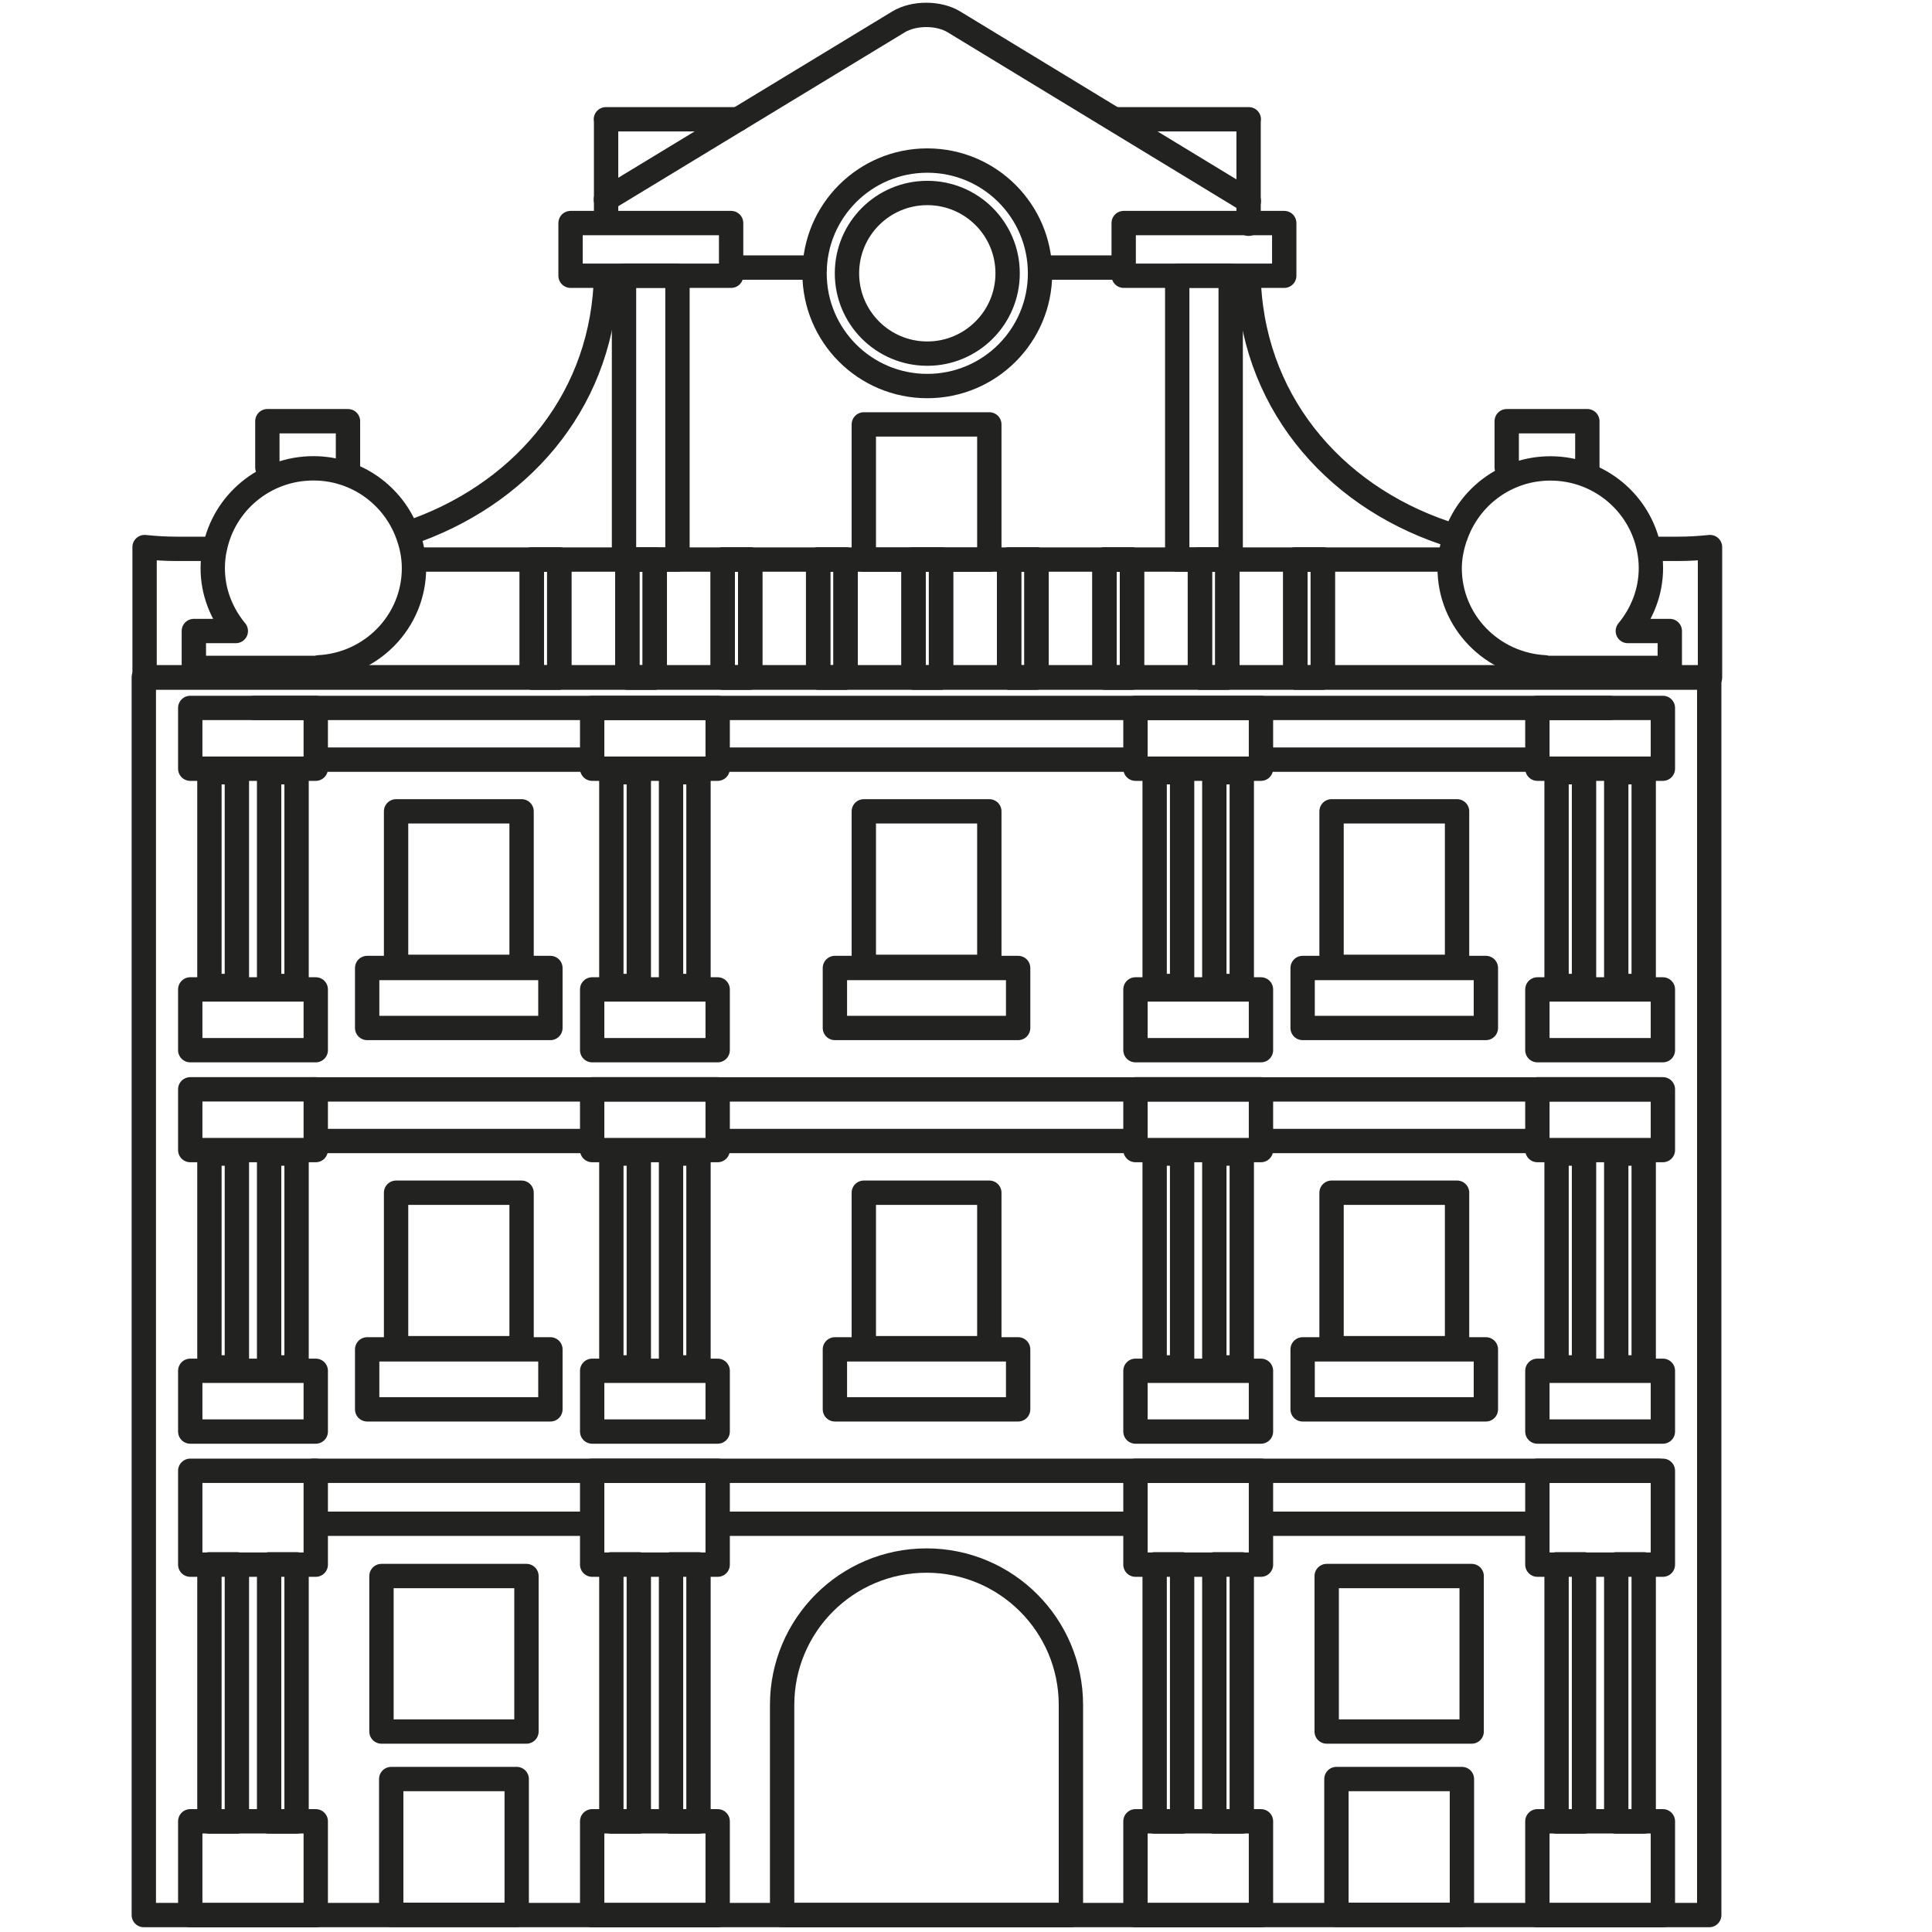 <svg xmlns="http://www.w3.org/2000/svg" id="Capa_1" data-name="Capa 1" viewBox="0 0 198.43 198.43"><defs><style>      .cls-1 {        fill: none;        stroke: #222221;        stroke-linecap: round;        stroke-linejoin: round;        stroke-width: 2.5px;      }    </style></defs><g><rect class="cls-1" x="14.77" y="69.56" width="160.78" height="127.13"></rect><rect class="cls-1" x="60.82" y="187.06" width="12.89" height="9.64"></rect></g><rect class="cls-1" x="60.82" y="151.06" width="12.89" height="9.64"></rect><rect class="cls-1" x="62.79" y="160.67" width="2.82" height="26.41"></rect><rect class="cls-1" x="68.92" y="160.67" width="2.82" height="26.41"></rect><rect class="cls-1" x="116.62" y="187.06" width="12.89" height="9.64"></rect><rect class="cls-1" x="116.62" y="151.06" width="12.89" height="9.64"></rect><rect class="cls-1" x="118.59" y="160.67" width="2.82" height="26.41"></rect><rect class="cls-1" x="124.72" y="160.67" width="2.82" height="26.41"></rect><rect class="cls-1" x="60.82" y="140.79" width="12.89" height="6.24"></rect><rect class="cls-1" x="60.82" y="111.88" width="12.89" height="6.24"></rect><rect class="cls-1" x="62.79" y="118.48" width="2.82" height="21.96"></rect><rect class="cls-1" x="68.92" y="118.48" width="2.82" height="21.96"></rect><rect class="cls-1" x="116.62" y="140.79" width="12.89" height="6.24"></rect><rect class="cls-1" x="116.62" y="111.88" width="12.89" height="6.24"></rect><rect class="cls-1" x="118.59" y="118.48" width="2.82" height="21.96"></rect><rect class="cls-1" x="124.72" y="118.48" width="2.82" height="21.96"></rect><rect class="cls-1" x="19.54" y="187.06" width="12.89" height="9.64"></rect><rect class="cls-1" x="19.54" y="151.06" width="12.89" height="9.64"></rect><rect class="cls-1" x="21.51" y="160.67" width="2.82" height="26.41"></rect><rect class="cls-1" x="27.64" y="160.67" width="2.82" height="26.41"></rect><rect class="cls-1" x="157.9" y="187.06" width="12.89" height="9.64"></rect><rect class="cls-1" x="157.9" y="151.06" width="12.89" height="9.64"></rect><rect class="cls-1" x="159.87" y="160.67" width="2.82" height="26.41"></rect><rect class="cls-1" x="166" y="160.67" width="2.82" height="26.41"></rect><rect class="cls-1" x="19.54" y="140.79" width="12.89" height="6.24"></rect><rect class="cls-1" x="19.54" y="111.88" width="12.89" height="6.24"></rect><rect class="cls-1" x="21.51" y="118.48" width="2.82" height="21.96"></rect><rect class="cls-1" x="27.64" y="118.48" width="2.82" height="21.96"></rect><rect class="cls-1" x="157.9" y="140.79" width="12.89" height="6.24"></rect><rect class="cls-1" x="157.9" y="111.88" width="12.89" height="6.24"></rect><rect class="cls-1" x="159.87" y="118.48" width="2.82" height="21.96"></rect><rect class="cls-1" x="166" y="118.48" width="2.82" height="21.96"></rect><rect class="cls-1" x="60.82" y="101.62" width="12.89" height="6.24"></rect><rect class="cls-1" x="60.82" y="72.71" width="12.89" height="6.24"></rect><rect class="cls-1" x="62.79" y="79.31" width="2.82" height="21.96"></rect><rect class="cls-1" x="68.92" y="79.31" width="2.82" height="21.96"></rect><rect class="cls-1" x="116.62" y="101.62" width="12.89" height="6.24"></rect><rect class="cls-1" x="116.62" y="72.71" width="12.89" height="6.24"></rect><rect class="cls-1" x="118.59" y="79.31" width="2.82" height="21.96"></rect><rect class="cls-1" x="124.72" y="79.31" width="2.82" height="21.96"></rect><rect class="cls-1" x="19.54" y="101.62" width="12.89" height="6.24"></rect><rect class="cls-1" x="19.54" y="72.71" width="12.89" height="6.24"></rect><rect class="cls-1" x="21.51" y="79.31" width="2.82" height="21.96"></rect><rect class="cls-1" x="27.64" y="79.31" width="2.82" height="21.96"></rect><rect class="cls-1" x="157.9" y="101.62" width="12.89" height="6.24"></rect><rect class="cls-1" x="157.9" y="72.71" width="12.89" height="6.24"></rect><rect class="cls-1" x="159.87" y="79.31" width="2.82" height="21.96"></rect><rect class="cls-1" x="166" y="79.31" width="2.82" height="21.96"></rect><rect class="cls-1" x="137.26" y="182.72" width="12.89" height="13.95"></rect><rect class="cls-1" x="136.26" y="161.87" width="14.89" height="15.97"></rect><rect class="cls-1" x="40.18" y="182.72" width="12.89" height="13.95"></rect><rect class="cls-1" x="39.18" y="161.87" width="14.89" height="15.97"></rect><rect class="cls-1" x="40.68" y="122.5" width="12.89" height="15.97"></rect><rect class="cls-1" x="88.72" y="122.5" width="12.89" height="15.97"></rect><rect class="cls-1" x="136.76" y="122.5" width="12.89" height="15.97"></rect><rect class="cls-1" x="37.71" y="138.59" width="18.82" height="6.16"></rect><rect class="cls-1" x="85.75" y="138.59" width="18.82" height="6.16"></rect><rect class="cls-1" x="133.79" y="138.59" width="18.82" height="6.16"></rect><rect class="cls-1" x="40.68" y="83.33" width="12.89" height="15.97"></rect><rect class="cls-1" x="88.72" y="83.33" width="12.89" height="15.97"></rect><rect class="cls-1" x="136.76" y="83.33" width="12.89" height="15.97"></rect><rect class="cls-1" x="37.71" y="99.42" width="18.82" height="6.16"></rect><rect class="cls-1" x="85.75" y="99.42" width="18.82" height="6.16"></rect><rect class="cls-1" x="133.79" y="99.42" width="18.82" height="6.16"></rect><path class="cls-1" d="M95.16,160.28c-8.19,0-14.83,6.64-14.83,14.83v21.58h29.66v-21.58c0-8.19-6.64-14.83-14.83-14.83Z"></path><line class="cls-1" x1="32.18" y1="151.06" x2="170.36" y2="151.06"></line><line class="cls-1" x1="32.18" y1="111.89" x2="170.36" y2="111.89"></line><line class="cls-1" x1="26.11" y1="72.71" x2="165.3" y2="72.71"></line><line class="cls-1" x1="43.2" y1="57.47" x2="148.82" y2="57.47"></line><line class="cls-1" x1="33.2" y1="156.5" x2="59.99" y2="156.5"></line><line class="cls-1" x1="33.2" y1="117.19" x2="59.99" y2="117.19"></line><line class="cls-1" x1="33.2" y1="78.02" x2="59.99" y2="78.02"></line><line class="cls-1" x1="74.17" y1="156.5" x2="116.49" y2="156.5"></line><line class="cls-1" x1="74.17" y1="117.19" x2="116.49" y2="117.19"></line><line class="cls-1" x1="74.17" y1="78.02" x2="116.49" y2="78.02"></line><line class="cls-1" x1="130.07" y1="156.5" x2="157.88" y2="156.5"></line><line class="cls-1" x1="130.07" y1="117.19" x2="157.88" y2="117.19"></line><line class="cls-1" x1="130.07" y1="78.02" x2="157.88" y2="78.02"></line><g><path class="cls-1" d="M128.24,22.98v-10.4c0-.11.02-.22.02-.33h-13.5M62.21,29.27c-.68,12.39-9.01,21.72-20.37,25.52.42,1.11.68,2.3.68,3.56,0,5.47-4.34,9.91-9.79,10.19v.06h-12.82v-3.79h4.31c-1.46-1.77-2.37-3.99-2.37-6.46,0-.68.07-1.34.2-1.98h-3.95c-1.1,0-2.18-.07-3.25-.18v13.4h160.78v-13.4c-1.07.11-2.15.18-3.25.18h-3.02c.13.64.2,1.3.2,1.98,0,2.46-.91,4.69-2.37,6.46h4.31v3.79h-12.82v-.06c-5.45-.29-9.79-4.72-9.79-10.19,0-1.15.24-2.24.59-3.27-11.81-3.56-20.53-13.13-21.21-25.84M41.84,54.79c-1.46-3.9-5.21-6.69-9.65-6.69-5.02,0-9.2,3.55-10.13,8.26M169.36,56.37c-.93-4.71-5.11-8.26-10.13-8.26-4.54,0-8.36,2.93-9.74,6.97M75.81,12.25h-13.58c0,.11.02.22.02.33v10.29"></path><path class="cls-1" d="M95.24,39.65c6.4,0,11.58-5.18,11.58-11.58s-5.18-11.58-11.58-11.58-11.58,5.18-11.58,11.58,5.18,11.58,11.58,11.58Z"></path><path class="cls-1" d="M95.24,36.32c4.55,0,8.25-3.69,8.25-8.25s-3.69-8.25-8.25-8.25-8.25,3.69-8.25,8.25,3.69,8.25,8.25,8.25Z"></path></g><rect class="cls-1" x="58.6" y="22.91" width="16.49" height="5.41"></rect><rect class="cls-1" x="115.41" y="22.91" width="16.49" height="5.41"></rect><line class="cls-1" x1="75.34" y1="27.48" x2="83.67" y2="27.48"></line><line class="cls-1" x1="106.82" y1="27.48" x2="115.15" y2="27.48"></line><path class="cls-1" d="M128.26,20.66L97.98,2.25c-1.57-.96-4.12-.96-5.7,0l-30.05,18.24"></path><polyline class="cls-1" points="35.74 48 35.74 43.26 27.46 43.26 27.46 48"></polyline><polyline class="cls-1" points="163.03 48 163.03 43.26 154.75 43.26 154.75 48"></polyline><rect class="cls-1" x="88.72" y="43.59" width="12.89" height="13.89"></rect><rect class="cls-1" x="93.83" y="57.47" width="2.82" height="12.11"></rect><rect class="cls-1" x="93.83" y="57.47" width="2.82" height="12.11"></rect><rect class="cls-1" x="54.62" y="57.47" width="2.82" height="12.11"></rect><rect class="cls-1" x="54.62" y="57.47" width="2.82" height="12.11"></rect><rect class="cls-1" x="103.64" y="57.47" width="2.82" height="12.11"></rect><rect class="cls-1" x="103.64" y="57.47" width="2.82" height="12.11"></rect><rect class="cls-1" x="64.43" y="57.47" width="2.82" height="12.11"></rect><rect class="cls-1" x="64.43" y="57.47" width="2.82" height="12.11"></rect><rect class="cls-1" x="113.44" y="57.47" width="2.82" height="12.11"></rect><rect class="cls-1" x="113.44" y="57.47" width="2.82" height="12.11"></rect><rect class="cls-1" x="74.23" y="57.47" width="2.82" height="12.11"></rect><rect class="cls-1" x="74.23" y="57.47" width="2.82" height="12.11"></rect><rect class="cls-1" x="123.24" y="57.47" width="2.82" height="12.11"></rect><rect class="cls-1" x="123.24" y="57.47" width="2.82" height="12.11"></rect><rect class="cls-1" x="84.03" y="57.47" width="2.82" height="12.11"></rect><rect class="cls-1" x="84.03" y="57.47" width="2.82" height="12.11"></rect><rect class="cls-1" x="133.04" y="57.47" width="2.82" height="12.11"></rect><rect class="cls-1" x="133.04" y="57.47" width="2.82" height="12.11"></rect><rect class="cls-1" x="64.09" y="28.31" width="5.49" height="29.16"></rect><rect class="cls-1" x="120.91" y="28.31" width="5.49" height="29.16"></rect></svg>